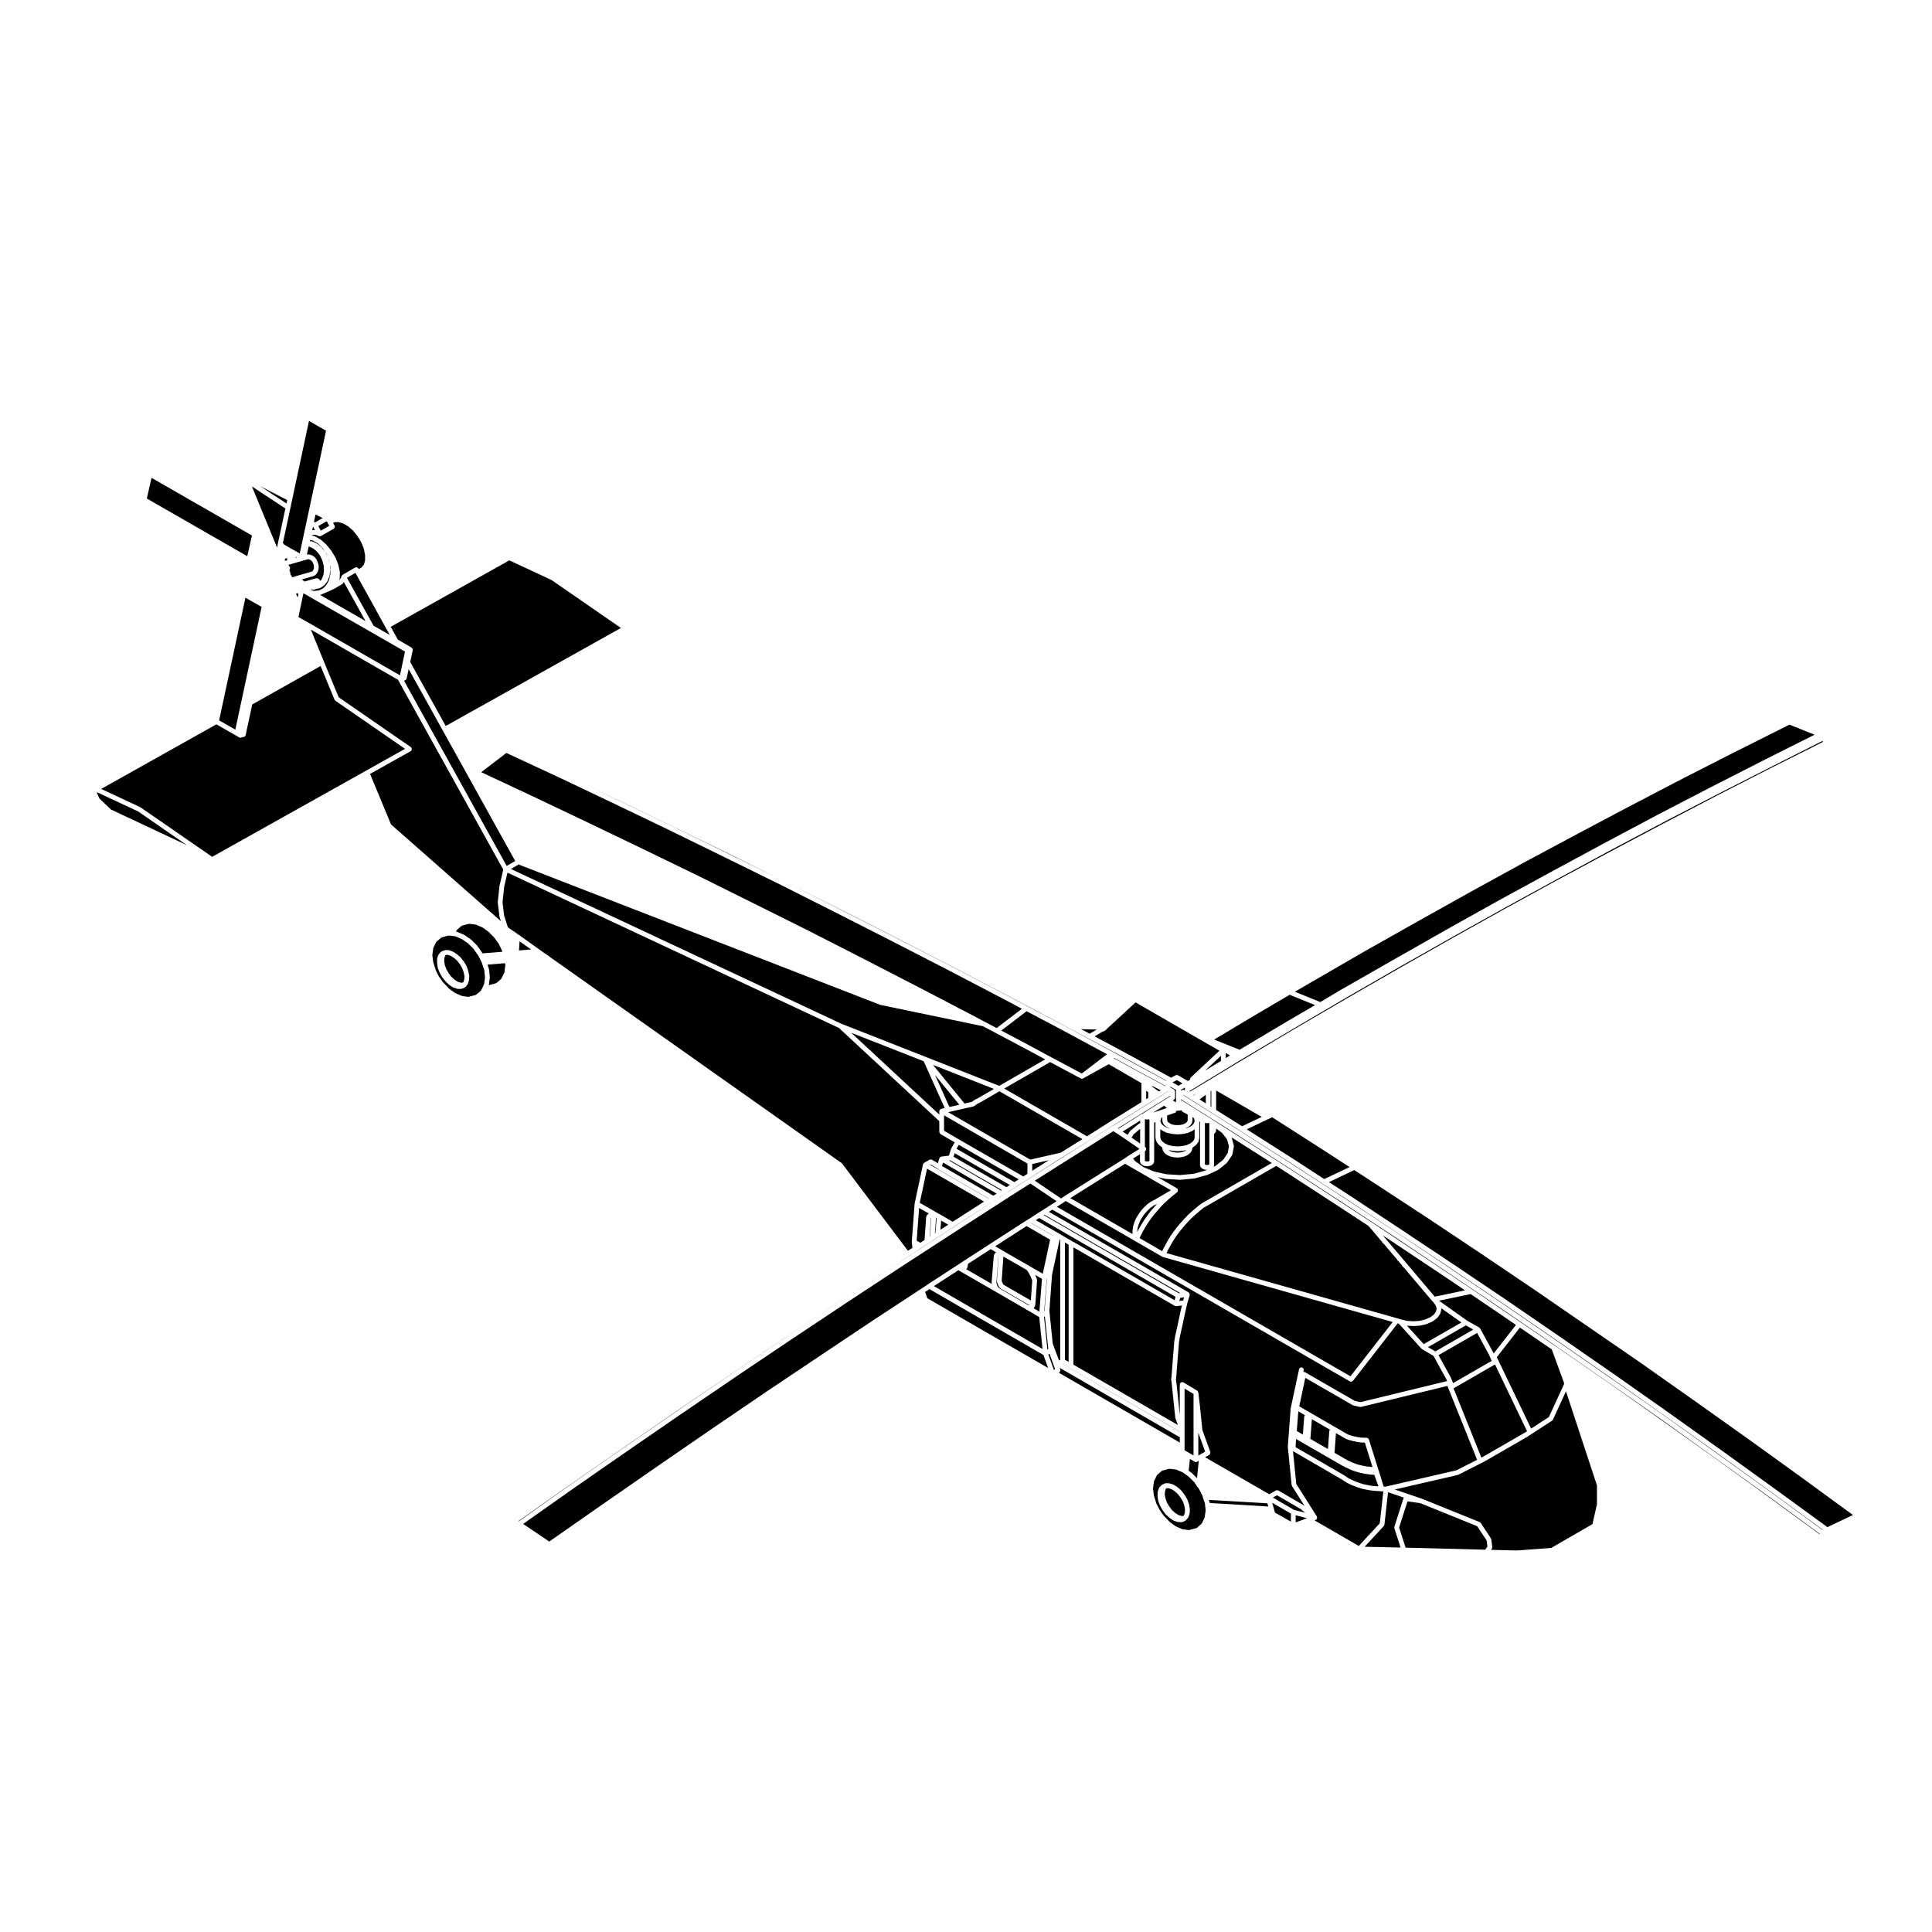 <?xml version="1.0" encoding="UTF-8"?>
<!-- Uploaded to: SVG Repo, www.svgrepo.com, Generator: SVG Repo Mixer Tools -->
<svg fill="#000000" width="800px" height="800px" version="1.1" viewBox="144 144 512 512" xmlns="http://www.w3.org/2000/svg">
 <g>
  <path d="m424.96 504.36v-31.805l-0.137-0.082-2.023 9.332-0.703 9.59 0.883 8.641 1.668 4.5z"/>
  <path d="m416.04 468.92-8.301 5.352 2.832 1.652 6.254 3.602 3.527 2.035 1.934-9.043z"/>
  <path d="m423.04 471.45-5.734-3.32-0.055 0.031 5.742 3.309z"/>
  <path d="m408.61 477.04-0.543 6.731v0.145l0.023 0.117c0 0.012-0.012 0.02-0.004 0.031 0 0.012 0.012 0.012 0.016 0.02l0.023 0.207 0.039 0.117 0.09 0.188c0.012 0 0 0.02 0 0.031 0.012 0.012 0.02 0.012 0.023 0.02l0.066 0.156 0.07 0.137 0.105 0.137c0.004 0 0 0.012 0 0.012h0.012l0.102 0.125 0.133 0.102c0.016 0.012 0.016 0.031 0.023 0.039 0.012 0.012 0.02 0.012 0.039 0.02l0.09 0.09 0.105 0.07 7.391 4.293 0.141 0.059h0.004l0.125 0.055 0.07 0.016h0.051l0.039-0.012 0.031-0.012-7.656-4.43c-0.055-0.031-0.059-0.102-0.105-0.137-0.031-0.02-0.074-0.012-0.105-0.051-0.012-0.02 0-0.039-0.012-0.059-0.012-0.012-0.023 0-0.031-0.012l-0.188-0.227c-0.012-0.012-0.012-0.031-0.012-0.039-0.02-0.02-0.039-0.031-0.055-0.051l-0.102-0.184c-0.012-0.02 0-0.031-0.004-0.051-0.012-0.02-0.039-0.031-0.051-0.059l-0.066-0.188-0.098-0.195v-0.031c-0.012-0.02-0.023-0.023-0.031-0.035l-0.082-0.23c-0.004-0.02 0.012-0.031 0-0.051 0-0.02-0.02-0.031-0.023-0.051l-0.039-0.223c0-0.02 0.016-0.035 0.016-0.055-0.004-0.02-0.023-0.039-0.023-0.059v-0.406c0-0.012 0.012-0.016 0.012-0.02 0-0.012-0.012-0.016-0.004-0.023l0.43-6.082z"/>
  <path d="m418.25 490.14c-0.012 0.031 0.004 0.051-0.004 0.07l-0.07 0.145c-0.02 0.051-0.07 0.082-0.102 0.117-0.02 0.02-0.012 0.051-0.031 0.07l-0.117 0.121-0.023 0.031 1.547 0.902 0.684-8.691-1.789-1.043c0.012 0.02 0 0.039 0.004 0.059 0.016 0.031 0.055 0.051 0.055 0.082l0.055 0.227 0.121 0.227c0 0.012-0.004 0.02 0 0.02 0 0.012 0.012 0.012 0.012 0.02l0.117 0.266c0.012 0.012-0.004 0.031 0 0.051 0.012 0.02 0.023 0.023 0.031 0.047l0.082 0.301c0.012 0.039-0.02 0.059-0.02 0.102 0.004 0.039 0.039 0.059 0.031 0.102l-0.441 6.227c0 0.02-0.023 0.039-0.031 0.059 0 0.02 0.016 0.039 0.012 0.059-0.012 0.031-0.039 0.051-0.055 0.082 0 0.039 0.035 0.074 0.023 0.109l-0.047 0.188c-0.008 0.02-0.039 0.031-0.043 0.055z"/>
  <path d="m421.45 482.89-0.059 0.031-0.664 8.57 0.098-0.062 0.008-0.074z"/>
  <path d="m391.48 484.83 28.805 16.664-0.879-8.465-3.582-2.086-7.438-4.324h-0.012l-0.004-0.008-10.395-5.992z"/>
  <path d="m400.35 479.88c-0.016 0.039-0.004 0.09-0.031 0.121l-0.102 0.121c-0.004 0.016 0 0.039-0.012 0.051l-0.105 0.156c-0.012 0.012-0.035 0.012-0.047 0.02l6.793 3.918v-0.016l-0.035-0.145c-0.004-0.031 0.016-0.051 0.016-0.07-0.004-0.031-0.031-0.039-0.031-0.07v-0.227c0-0.012 0.012-0.012 0.012-0.02 0.004-0.012-0.004-0.02-0.004-0.031l0.562-6.938c0-0.059 0.055-0.102 0.074-0.145 0.023-0.059 0.004-0.125 0.047-0.176l0.105-0.145c0-0.012 0.004-0.012 0.004-0.012 0.004 0 0.004 0 0.004-0.012l0.121-0.145c0.016-0.023 0.047-0.02 0.066-0.039 0.02-0.02 0.012-0.051 0.035-0.066l0.16-0.133-1.438-0.848-1.102 0.73h-0.012l-4.902 3.168-0.02 0.312c0 0.02-0.02 0.039-0.031 0.059 0 0.02 0.02 0.039 0.012 0.059-0.004 0.031-0.035 0.051-0.051 0.082 0 0.039 0.031 0.066 0.023 0.102l-0.035 0.188c-0.004 0.07-0.055 0.102-0.078 0.148z"/>
  <path d="m409.65 483.92c0 0.012-0.012 0.031 0 0.039 0 0.012 0.02 0.02 0.023 0.031l0.059 0.168 0.055 0.09 0.145 0.18c0.012 0.016 0.012 0.02 0.012 0.031l7.234 4.18 0.379-5.289-0.035-0.145-0.09-0.215-0.137-0.266c-0.012-0.02 0-0.051-0.012-0.07-0.012-0.031-0.039-0.051-0.051-0.082l-0.047-0.207-0.105-0.176-0.152-0.266c-0.012-0.012 0-0.02-0.004-0.031-0.012-0.02-0.031-0.031-0.035-0.039l-0.098-0.227-0.117-0.211-0.156-0.223c-0.012-0.012-0.004-0.02-0.012-0.031-0.012-0.012-0.02-0.012-0.031-0.031l-0.125-0.215-0.145-0.188c-0.012 0-0.012-0.016-0.012-0.02-0.012-0.012-0.016-0.012-0.02-0.012l-0.105-0.156-6.141-3.523-0.02-0.012-0.434 6.121v0.336l0.02 0.117 0.059 0.145z"/>
  <path d="m456.66 524.89-31.836-18.402 0.16 0.465c0.023 0.059-0.012 0.125-0.012 0.188 0.004 0.09 0.02 0.156-0.012 0.238-0.031 0.082-0.09 0.125-0.145 0.188-0.047 0.051-0.059 0.117-0.121 0.156l-0.105 0.059 32.074 18.512v-1.402z"/>
  <path d="m457.8 487.81-1.031 0.145-0.25 0.816 1.027-0.121z"/>
  <path d="m456.66 523.39-29.434-16.992-1.629-0.941-0.031 0.008 31.094 17.969z"/>
  <path d="m219.47 292.49 0.102 0.133 0.523-0.156 0.012-0.574-0.559 0.164z"/>
  <path d="m420.59 466.02 35.812 20.707 0.379-0.051-36.016-20.762z"/>
  <path d="m421.77 506.54-1.238-3.445-30.227-17.473-1.137 0.754 0.586 1.68z"/>
  <path d="m421.57 501.63 0.238-0.137-0.914-8.641-0.215 0.137z"/>
  <path d="m457.92 522.88v5.449l1.223 0.719 1.156 0.672v-16.305l-2.379-1.426z"/>
  <path d="m202.07 334.91 4.293 2.453 6.965-32.535-4.289-2.426z"/>
  <path d="m193.57 368-12.961-8.957-10.887-5.082-0.066 0.125 0.684 1.52 3.062 2.922z"/>
  <path d="m424.66 470.93 0.055 0.008 1.199 0.715 2.231 1.293 1.164 0.641h0.004l0.012 0.012 25.941 14.977 0.262-0.898-36.137-20.895-0.887 0.578 6.129 3.531z"/>
  <path d="m219.26 296.24 0.023-0.113-0.074 0.023-0.02 0.086z"/>
  <path d="m251.34 342.45-18.438-12.73-0.012-0.004c-0.012-0.012-0.004-0.023-0.02-0.031-0.086-0.066-0.16-0.145-0.207-0.25l-3.703-8.941-18.117 10.195-1.742 8.125c-0.059 0.297-0.324 0.504-0.621 0.504-0.016 0-0.031-0.004-0.051-0.004l-0.559 0.168c-0.059 0.016-0.117 0.023-0.18 0.023-0.039 0-0.086-0.004-0.133-0.012-0.023-0.004-0.035-0.035-0.059-0.039-0.051-0.016-0.102-0.012-0.145-0.047l-0.281-0.172-0.109-0.059c-0.004 0-0.004-0.016-0.02-0.02l-0.387-0.223c-0.012-0.004-0.012-0.016-0.02-0.023-0.016-0.004-0.035-0.004-0.055-0.016l-5.129-2.938-30.539 17.121 10.367 4.84c0.016 0.012 0.016 0.035 0.035 0.047 0.016 0.012 0.035 0 0.055 0.012l18.957 13.094 40.734-22.809z"/>
  <path d="m217.42 289.11 0.242-1.172h0.004l-0.004-0.004 1.973-9.18-8.875-5.84z"/>
  <path d="m219.92 277.43 0.195-0.91-7.164-3.672z"/>
  <path d="m303.64 542.69h0.004l14.441-10.012v-0.004l14.449-9.941 14.441-9.828v-0.004l14.445-9.68 14.445-9.645h0.004l12.191-7.992 1.863-1.227 0.375-0.266h0.008l0.008-0.012 7.273-4.719 1.316-0.867h0.004l0.621-0.414 0.051-0.031 0.004-0.008 5.172-3.336 1.434-0.934v-0.004l9.484-6.117h0.008l0.004-0.004 1.273-0.785 2.047-1.344h0.016l0.004-0.012 0.18-0.109v-0.008l1.211-0.75 2.098-1.344 1.504-0.949-6.957-4.703-5.285 3.344-14.43 9.301-14.445 9.375-14.441 9.492-14.434 9.602-14.445 9.711v0.008l-14.441 9.82-14.402 9.91-14.438 10.012-0.008 0.008-13.652 9.633 6.914 4.672z"/>
  <path d="m455.82 496.33v-0.012l0.25-1.082 0.309-1.457h0.004v-0.012l0.18-0.816 0.371-1.789c0.004-0.012 0.012-0.012 0.012-0.012v-0.012l0.277-1.18-1.5 0.188c-0.023 0-0.055 0.012-0.082 0.012-0.066 0-0.121-0.02-0.18-0.031-0.02-0.012-0.023-0.031-0.039-0.031-0.031-0.016-0.07-0.012-0.102-0.031l-26.617-15.371-0.23-0.125v31.078l27.684 15.992-0.66-1.773c-0.012-0.02 0.012-0.051 0-0.082-0.004-0.031-0.035-0.039-0.039-0.082l-0.938-9.023-0.145-0.992c-0.012-0.035 0.02-0.059 0.02-0.09s-0.031-0.059-0.02-0.09l0.07-0.625 0.082-0.887 0.145-1.945v-0.012l0.523-6.566c0.004-0.012 0.012-0.012 0.016-0.02 0-0.012-0.012-0.02-0.012-0.031l0.227-1.32s0.012 0 0.012-0.012c0-0.012-0.004-0.012-0.004-0.012z"/>
  <path d="m427.2 478.72v-4.852l-0.98-0.574v31.055l0.98 0.57v-14.641l0.012-0.02-0.012-0.02z"/>
  <path d="m284.74 395.62-3.039-2.164-0.164 2.418z"/>
  <path d="m295.57 537.18h0.004l14.445-10.016 14.406-9.91v-0.004l14.445-9.828 14.445-9.715h0.004v-0.012l14.438-9.602 14.445-9.488h0.004v-0.004l14.445-9.371v-0.012l14.438-9.301 0.012-0.004 5.621-3.566h0.004l8.816-5.582v-0.004l13.164-8.293h0.004l1.281-0.781 13.543-8.41-0.07-0.039-0.051 0.051c-0.02 0.02-0.039 0.012-0.051 0.031-0.031 0.016-0.039 0.051-0.07 0.059v0.012l-1.91 1.16-0.422 0.289h-0.023c-0.004 0.012-0.004 0.012-0.012 0.02l-1.672 1.004h-0.004l-1.805 1.125h-0.004l-8.086 5.027-6.938 4.387h-0.012l-0.02 0.012v0.004l-7.246 4.516-0.227 0.141c0 0.012 0 0-0.004 0.012h-0.004l-7.656 4.883-1.723 1.094h-0.004l-2.359 1.496-2.106 1.352-0.492 0.352c-0.016 0.012-0.031 0.012-0.039 0.012 0 0.012 0 0.02-0.012 0.031l-0.891 0.516-2 1.34c-0.004 0-0.012 0-0.012 0.012 0 0-0.004 0-0.012 0.012l-1.281 0.785-9.5 6.09-0.711 0.492h-0.012v0.012l-3.266 2.098v0.004l-1.457 0.934v0.012l-1.426 0.938h-0.004l-1.684 1.082-1.426 0.945-2.023 1.309h-0.004l-3.144 2.062v0.004l-14.445 9.488-14.434 9.602-14.449 9.715-14.438 9.789-14.438 9.941v0.012l-14.438 10.004-13.629 9.594 0.105 0.059z"/>
  <path d="m276.75 388.13-0.359-1.129c-0.004-0.02 0.012-0.039 0.004-0.055-0.004-0.023-0.023-0.035-0.031-0.055l-0.449-3.68c-0.004-0.023 0.02-0.047 0.02-0.07s-0.023-0.047-0.023-0.074l0.453-4.238c0-0.012 0.016-0.02 0.016-0.035 0.004-0.016-0.004-0.023-0.004-0.039l0.996-4.301-27.902-50.309-23.086-13.285 3.465 8.496 3.906 9.43 19.125 13.211c0.039 0.031 0.047 0.086 0.082 0.121 0.035 0.035 0.09 0.047 0.117 0.09 0.016 0.035 0 0.07 0.012 0.105 0.031 0.082 0.031 0.141 0.031 0.227-0.004 0.086-0.012 0.156-0.051 0.23-0.016 0.031 0 0.07-0.023 0.105-0.02 0.031-0.07 0.023-0.102 0.051-0.047 0.047-0.055 0.105-0.109 0.141l-10.766 6.027 5.547 13.383z"/>
  <path d="m279.59 390.45 1.129 0.746c0.012 0.004 0.004 0.016 0.016 0.023 0.012 0.004 0.02 0 0.023 0.004l0.359 0.281 0.383 0.246s0 0.004 0.004 0.012c0.004 0.004 0.012 0 0.02 0.004l5.359 3.828h0.004l1.078 0.785 1.266 0.852c0.004 0.004 0.004 0.016 0.012 0.02h0.016l1.023 0.77 0.559 0.371c0.004 0 0.004 0.004 0.004 0.004h0.004l0.527 0.379 75.668 53.461c0.023 0.02 0.023 0.059 0.051 0.082 0.023 0.031 0.066 0.02 0.086 0.051l17.426 23.094 1.203-0.777-0.176-1.484c0-0.02 0.016-0.039 0.016-0.059s-0.02-0.039-0.02-0.066l0.75-10.051c0-0.02 0.016-0.031 0.016-0.039 0.004-0.02-0.012-0.031-0.004-0.051l2.211-10.352c0-0.012 0.012-0.012 0.012-0.012 0.012-0.039 0.035-0.059 0.051-0.09 0.012-0.031 0-0.059 0.012-0.09 0.023-0.051 0.09-0.059 0.121-0.098 0.035-0.039 0.051-0.098 0.102-0.117 0.004-0.004 0.004-0.012 0.012-0.016l1.426-0.828c0.023-0.02 0.059 0 0.098-0.012 0.074-0.035 0.145-0.035 0.227-0.035 0.082 0 0.152 0.004 0.227 0.035 0.023 0.016 0.066 0 0.09 0.016l1.562 0.938 0.402-1.336c0.004-0.02 0.035-0.031 0.051-0.051 0.012-0.031-0.004-0.055 0.012-0.082 0.004-0.012 0.023-0.012 0.035-0.023 0.031-0.051 0.086-0.074 0.133-0.109 0.055-0.039 0.098-0.086 0.168-0.105 0.035-0.012 0.059-0.031 0.102-0.039 0.016 0 0.023-0.02 0.039-0.02l1.996-0.258 0.551-1.789c0.012-0.02 0.035-0.031 0.051-0.051 0.012-0.031-0.004-0.051 0.012-0.07v-0.012l0.922-1.594-3.769-2.191c-0.031-0.016-0.031-0.051-0.055-0.066-0.066-0.055-0.102-0.117-0.141-0.188-0.039-0.07-0.082-0.137-0.09-0.215-0.004-0.031-0.031-0.051-0.031-0.082l-0.016-2.887-26.586-24.688-87.848-41.16-0.871 3.75-0.434 4.121 0.43 3.547 0.977 3.043z"/>
  <path d="m461.24 531.38c-0.098 0.051-0.207 0.082-0.312 0.082-0.105 0-0.215-0.031-0.312-0.09l-1.27-0.738-0.336 3.129 0.828 0.609c0.02 0.012 0.016 0.031 0.031 0.039 0.012 0.02 0.035 0.012 0.051 0.02l1.301 1.309 0.465-4.613z"/>
  <path d="m598.86 530.69 14.102 10.207h0.004l13.262 9.703 0.02-0.129-13.785-10.086h-0.012l-14.141-10.164h-0.008l-14.117-10.125h-0.008l-14.223-9.941h-0.004l-14.176-9.828v-0.008l-14.203-9.742h-0.004l-14.258-9.605-14.203-9.523h-0.004l-14.293-9.383-14.25-9.223h-0.004l-14.336-9.156-13.312-8.387v0.152l0.859 0.531 0.973 0.598v0.004h0.004l4.461 2.805 1.555 0.973h0.008l0.016 0.012 0.008 0.008h0.012l0.676 0.449 0.516 0.328 4.844 3.078 11.738 7.473 2.586 1.652 14.258 9.266v0.004l8.07 5.277 6.188 4.098 14.227 9.492h0.004l6.293 4.238h0.004v0.004h0.008l7.914 5.367 4.883 3.332 9.082 6.215 0.246 0.133 0.047 0.062 0.039 0.008 0.039 0.027 0.027 0.008v0.012l14.07 9.742 0.004 0.012h0.008l14.141 9.977 14.141 10.051v0.004z"/>
  <path d="m556.67 505.53-1.434-3.926-8.449-5.781-6.117 7.848 9.086 18.922 4.719-3.07 3.996-8.676v-0.395l-1.504-4.125-0.297-0.785z"/>
  <path d="m482.11 538.98c0.02-0.016 0.055 0 0.082-0.012 0.082-0.035 0.145-0.031 0.23-0.031 0.086 0.004 0.152 0 0.23 0.035 0.031 0.012 0.059-0.012 0.09 0.012l6.641 3.871c0.016 0.012 0.02 0.031 0.035 0.039 0.016 0.012 0.035 0 0.051 0.02l0.301 0.246-3.379-5.352c-0.023-0.039-0.004-0.09-0.023-0.133-0.02-0.051-0.066-0.086-0.07-0.141l-1.012-10.055c0-0.02 0.02-0.031 0.02-0.051 0-0.02-0.02-0.039-0.02-0.059l0.746-10.051c0-0.016 0.02-0.023 0.02-0.039 0.004-0.016-0.012-0.031-0.012-0.047l2.223-10.359c0.07-0.336 0.422-0.555 0.746-0.488 0.344 0.082 0.559 0.414 0.484 0.746l-0.09 0.438c0.016-0.004 0.039 0.012 0.055 0.012 0.055-0.004 0.098-0.047 0.145-0.031 0.035 0.004 0.051 0.047 0.086 0.059 0.035 0.016 0.07-0.004 0.102 0.016l13.211 7.609 1.516 0.352 22.984-5.586-0.207-0.492-3.394-6.172-3.031-1.785-0.004-0.012c-0.004 0-0.004-0.012-0.016-0.012-0.031-0.02-0.051-0.059-0.082-0.082-0.02-0.02-0.039-0.012-0.059-0.031l-5.992-6.621-0.316-0.09-11.855 15.23c-0.012 0.012-0.031 0.012-0.047 0.02-0.121 0.133-0.281 0.215-0.457 0.215-0.105 0-0.211-0.02-0.312-0.082l-78.859-45.523-0.91 0.578 37.035 21.352c0.016 0.012 0.016 0.031 0.023 0.039 0.051 0.031 0.07 0.082 0.105 0.117 0.047 0.051 0.098 0.102 0.121 0.168 0.012 0.039 0.031 0.059 0.039 0.102 0.004 0.02 0.016 0.031 0.02 0.039 0.004 0.051-0.031 0.086-0.031 0.133-0.004 0.047 0.023 0.086 0.012 0.133l-0.641 2.168-0.473 2.023-0.371 1.797h-0.004v0.012l-0.188 0.812-0.301 1.461c-0.012 0.004-0.012 0.004-0.012 0.012v0.012l-0.25 1.074-0.371 1.746-0.223 1.293-0.523 6.531-0.145 1.949-0.082 0.906s-0.004 0-0.004 0.012c0 0 0.004 0 0.004 0.012l-0.07 0.551 0.141 0.938-0.004 0.012c0 0.012 0.004 0.012 0.012 0.012l0.875 8.465v-8.125c0-0.066 0.047-0.102 0.059-0.156 0.02-0.059-0.004-0.117 0.023-0.168 0.02-0.031 0.051-0.031 0.066-0.051 0.055-0.07 0.117-0.102 0.188-0.137 0.082-0.047 0.137-0.086 0.223-0.098 0.023-0.004 0.047-0.031 0.074-0.031 0.059 0 0.102 0.051 0.152 0.066 0.059 0.016 0.121-0.012 0.172 0.02l3.641 2.188c0.016 0.004 0.016 0.02 0.031 0.039 0.02 0.012 0.031 0.02 0.051 0.031 0.055 0.051 0.074 0.117 0.105 0.176 0.035 0.07 0.086 0.117 0.102 0.18 0 0.016 0.02 0.023 0.02 0.035l0.441 3.68v0.004l0.004 0.004 0.629 6.258 2.109 5.856c0.031 0.07-0.012 0.137-0.004 0.195 0.004 0.086 0.016 0.156-0.016 0.238-0.023 0.082-0.09 0.117-0.145 0.188-0.039 0.051-0.059 0.117-0.117 0.145l-1.102 0.629 17.004 9.801z"/>
  <path d="m463.37 542.98c-0.004-0.012 0.004-0.012 0.004-0.02 0 0-0.012-0.012-0.012-0.02l-0.031-0.516-0.504-1.414s0.012-0.012 0.012-0.016c-0.012-0.004-0.016-0.016-0.016-0.016l-0.145-0.527c-0.004-0.012 0.004-0.023 0.004-0.039l-0.922-1.789-0.367-0.527c-0.203-0.09-0.312-0.266-0.336-0.484l-0.504-0.719c-0.004-0.004 0-0.02-0.004-0.031l-1.496-1.496-0.961-0.707c-0.102-0.051-0.176-0.09-0.238-0.172l-0.348-0.246-0.133-0.074-1.602-0.68-0.215-0.055-1.484-0.176h-0.238l-0.262 0.059-1.367 0.352-0.238 0.105-0.176 0.125-1.062 0.91-0.133 0.133-0.102 0.207-0.645 1.328-0.051 0.195-0.227 1.652-0.02 0.188 0.238 1.773 0.59 1.984c0.004 0.016-0.012 0.031-0.004 0.047l0.922 1.797 1.184 1.691c0.023 0.02 0.059 0.012 0.086 0.035l1.457 1.531 1.527 1.102 0.168 0.082 1.582 0.691 0.207 0.051 1.496 0.176h0.238l0.188-0.07c0.012 0 0.02 0.012 0.035 0 0.004 0 0.016-0.016 0.023-0.02l1.395-0.363 0.23-0.082 0.172-0.117 1.043-0.941 0.145-0.152 0.102-0.168 0.641-1.32 0.051-0.191 0.227-1.699v-0.012l0.02-0.137zm-4.094 2.055c0 0.031-0.039 0.051-0.047 0.09-0.004 0.031 0.016 0.059 0.004 0.09l-0.301 0.867c-0.02 0.051-0.066 0.082-0.098 0.125-0.02 0.031-0.012 0.059-0.039 0.09l-0.352 0.398-0.098 0.121c-0.023 0.039-0.086 0.02-0.109 0.051-0.051 0.051-0.066 0.105-0.117 0.137l-0.719 0.332c-0.086 0.047-0.176 0.059-0.266 0.059h-0.031l-0.828-0.035c-0.012 0-0.012-0.004-0.012-0.004-0.051 0-0.102-0.012-0.145-0.02l-0.973-0.297c-0.02-0.012-0.031-0.039-0.055-0.051-0.035-0.02-0.074-0.012-0.105-0.031l-0.91-0.609c-0.012-0.012-0.012-0.02-0.02-0.031-0.012-0.012-0.031-0.012-0.047-0.02l-0.941-0.828c-0.02-0.012-0.012-0.039-0.031-0.059-0.012-0.016-0.035-0.012-0.051-0.02l-0.816-1.055c-0.012-0.012-0.004-0.031-0.012-0.039-0.012-0.012-0.035-0.02-0.039-0.039l-0.641-1.125c-0.012-0.02 0-0.031-0.012-0.051-0.012-0.02-0.031-0.023-0.035-0.051l-0.453-1.195c-0.004-0.02 0.004-0.039 0.004-0.055-0.012-0.031-0.035-0.039-0.039-0.066l-0.188-1.129c0-0.02 0.02-0.039 0.02-0.059-0.004-0.031-0.023-0.039-0.023-0.059l0.035-1.02c0-0.035 0.035-0.055 0.039-0.098 0.012-0.031-0.016-0.059 0-0.102l0.301-0.855c0.016-0.051 0.066-0.059 0.086-0.102 0.031-0.039 0.02-0.09 0.051-0.125l0.523-0.559c0.031-0.031 0.082-0.031 0.117-0.051 0.031-0.031 0.039-0.074 0.082-0.098l0.453-0.211 0.16-0.09c0.055-0.039 0.109-0.02 0.172-0.031 0.066-0.02 0.105-0.07 0.18-0.07l0.867 0.039c0.031 0 0.055 0.031 0.086 0.039 0.031 0 0.055-0.02 0.09-0.012l0.938 0.301c0.031 0.012 0.039 0.047 0.066 0.055 0.023 0.012 0.055 0 0.086 0.016l0.938 0.605c0.016 0.004 0.016 0.031 0.031 0.039 0.012 0.012 0.035 0 0.051 0.016l0.938 0.832c0.02 0.012 0.02 0.039 0.035 0.059s0.047 0.016 0.055 0.031l0.785 1.055c0.004 0.012 0 0.02 0.004 0.031 0.012 0.012 0.023 0.012 0.031 0.02l0.68 1.133c0.012 0.02 0 0.039 0.012 0.07 0.012 0.02 0.035 0.02 0.047 0.051l0.414 1.199c0.012 0.02-0.004 0.039 0 0.059 0 0.02 0.023 0.02 0.031 0.039l0.18 1.133c0.012 0.02-0.016 0.039-0.012 0.059 0 0.031 0.023 0.039 0.02 0.07z"/>
  <path d="m464.6 542.27v0.039l15.516 0.926-0.246-0.852-15.523-0.891 0.211 0.598c0.012 0.031-0.012 0.059 0 0.09 0.012 0.035 0.039 0.051 0.043 0.09z"/>
  <path d="m462.12 529.42v-0.004l1.262-0.711-1.816-5.035v6.066l0.551-0.316z"/>
  <path d="m457.5 541.94-0.629-1.043-0.727-0.969-0.852-0.754-0.828-0.527-0.773-0.25-0.574-0.02-0.184 0.199-0.195 0.668-0.07 0.848 0.207 1 0.371 1.094 0.621 1.043 0.73 0.973 0.855 0.746 0.828 0.535 0.773 0.258 0.535 0.02 0.195-0.219 0.219-0.648 0.035-0.855-0.168-1.004z"/>
  <path d="m513.52 549c-0.023-0.07 0.012-0.125 0.012-0.191 0-0.066-0.035-0.125-0.012-0.195l2.438-7.613c0.012-0.059 0.066-0.074 0.09-0.117l-4.203-1.426-0.957 8.594c-0.012 0.086-0.074 0.141-0.109 0.211-0.02 0.051-0.016 0.105-0.051 0.145l-5.094 5.5 9.531 0.207z"/>
  <path d="m537.59 554.69 0.59-0.812-0.207-1.625-2.508-3.797-15.059-6.094-3.406-0.48-2.223 6.922 1.723 5.34z"/>
  <path d="m539.35 554.43-0.223 0.297 6.539 0.156 1.094-0.039 8.328-0.621 10.926-6.316 1.195-5.254v-5.004l-8.211-24.938-3.457 7.508c-0.051 0.105-0.125 0.188-0.223 0.246-0.004 0.012-0.004 0.02-0.012 0.02l-0.004 0.012-5.461 3.551-0.906 0.598c-0.012 0.012-0.02 0.012-0.023 0.012-0.004 0-0.004 0.012-0.004 0.012l-11.324 6.531c-0.012 0.004-0.012 0.004-0.02 0.004-0.004 0-0.004 0.012-0.012 0.012l-1.02 0.523h-0.004v0.012l-6.07 3.066c-0.039 0.02-0.074 0.02-0.105 0.031-0.016 0-0.02 0.02-0.039 0.031l-16.707 3.848 7.176 2.438 0.012 0.012h0.02l15.301 6.191c0.066 0.031 0.09 0.09 0.137 0.125 0.047 0.035 0.117 0.051 0.152 0.105l2.707 4.09c0.031 0.047 0.012 0.098 0.023 0.141 0.02 0.051 0.07 0.082 0.074 0.125l0.262 2.023c0.012 0.082-0.047 0.137-0.059 0.215-0.023 0.082-0.012 0.172-0.062 0.238z"/>
  <path d="m481.57 543.75 0.309 1.105 4.231 2.406v-2.144l-4.969-2.875z"/>
  <path d="m489.89 544.9-1.188-0.984-6.281-3.652-1.098 0.613 5.656 3.285z"/>
  <path d="m487.37 545.56v1.887l3.004-1.109z"/>
  <path d="m493.02 546.41c-0.016 0.039-0.047 0.07-0.07 0.105-0.016 0.031-0.004 0.07-0.023 0.09-0.016 0.02-0.039 0.012-0.051 0.031-0.031 0.023-0.051 0.059-0.082 0.082-0.012 0.012-0.012 0.02-0.02 0.02-0.02 0.02-0.051 0.012-0.074 0.023-0.016 0.004-0.016 0.023-0.035 0.035l-0.312 0.117 11.738 6.785 5.562-6.004 0.945-8.473h-0.371-0.051l-1.09-0.082-1.09-0.07-0.004-0.004h-0.039l-1.09-0.152h-0.004-0.031l-0.973-0.188c-0.004 0-0.004 0-0.004-0.012h-0.012l-1.012-0.215c-0.004-0.012-0.004-0.012-0.016-0.02h-0.047l-0.938-0.309h-0.004-0.016l-0.941-0.344c-0.004 0-0.004 0-0.012-0.012h-0.023l-0.867-0.371-0.004-0.012h-0.02l-0.863-0.422c-0.012 0-0.012-0.012-0.02-0.012-0.012-0.012-0.02-0.012-0.031-0.012l-0.75-0.453c-0.004 0-0.004-0.012-0.012-0.012 0.004 0.004-0.004 0.004-0.012 0.004l-0.691-0.473-12.906-7.477 0.871 8.68 5.441 8.613v0.012c0.012 0.02 0.004 0.047 0.02 0.059 0 0.02 0.031 0.023 0.035 0.039 0.012 0.035-0.012 0.059 0 0.098 0.012 0.059 0.016 0.105 0.004 0.176 0 0.039 0.023 0.07 0.02 0.105-0.004 0 0 0.012 0 0.012-0.004 0.016-0.02 0.027-0.027 0.039z"/>
  <path d="m423.61 506.86-1.473-4.109-0.316 0.191 1.477 4.094z"/>
  <path d="m221.45 276.31-0.484 2.289v0.004l-2 9.297 0.363 0.434 0.543 0.312 1.496 0.863 1.082 0.598 0.016 0.008 0.969 0.566 6.969-32.531-4.519-2.602z"/>
  <path d="m432.75 417.94 1.797-1.027 0.121-0.074-4.172-0.102z"/>
  <path d="m452.83 431.75-13.359-7.246v-0.008l-0.285-0.148 0.008 0.148 0.984 0.504v0.004h0.012l12.641 6.863z"/>
  <path d="m427.54 416.59h-0.008l-1.566-0.855h-0.004l-14.777-7.805-14.781-7.731-14.699-7.57-14.738-7.504-14.535-7.269 13.824 6.965v0.004h0.004l14.742 7.5 14.746 7.578v0.004h0.008l14.781 7.731 5.734 3.039 9.043 4.758h0.008l13.504 7.285h0.004l1.234 0.684 12.941 7.012 0.082-0.039 0.016-0.016-12.359-6.719-8.289-4.426z"/>
  <path d="m485.06 414.7h0.004l7.445-4.336-6.738-2.738-8.277 4.863-11.734 7.004 6.738 2.703z"/>
  <path d="m442.15 452.41-7.824 4.902h-0.008l-6.68 4.203 16.504 9.527 0.012-0.031-0.023-0.062v-0.855l0.023-0.051-0.016-0.043 0.148-0.977 0.023-0.051-0.004-0.043 0.301-0.98 0.02-0.02v-0.035l0.449-1.055 0.039-0.031 0.012-0.051 0.598-0.973 0.023-0.02v-0.02l0.672-0.938 0.035-0.023 0.012-0.035 0.789-0.863 0.027-0.008 0.012-0.02 0.785-0.754 0.043-0.02 0.027-0.035 0.859-0.605 0.043-0.004 0.039-0.039 0.883-0.445 4.328-2.519z"/>
  <path d="m604.34 343h-0.012l-14.133 7.195h-0.004l-14.105 7.356-14.102 7.469-14.129 7.57-14.066 7.723h-0.004l-14.102 7.879h-0.004l-14.102 7.953-14.062 8.137-4.363 2.543 6.742 2.731 5.203-3.098 0.012-0.012 14.094-8.059h0.008l14.07-7.996 14.102-7.879h0.004l14.113-7.695 14.109-7.613v-0.004l14.109-7.5h0.004l14.102-7.32h0.012l14.141-7.199 0.004-0.008 12.895-6.465-6.66-2.668z"/>
  <path d="m499.74 407.54-0.121 0.07 0.258-0.145-0.129 0.074z"/>
  <path d="m469.95 423.72-1.113-0.668v1.348z"/>
  <path d="m395.29 468.56-1.867-1.09-0.195 2.41z"/>
  <path d="m391.76 470.84 0.141-0.102 0.316-3.961-0.098-0.043-0.055-0.031z"/>
  <path d="m404.79 462.44-15.113-8.734-1.934 9.055 4.961 2.852 0.473 0.246 0.008 0.012h0.008l3.266 1.91z"/>
  <path d="m448.29 434.96v-1.492l-0.539-0.406v2.246z"/>
  <path d="m451.09 433.25 0.551-0.332-2.312-1.117c-0.031 0.039-0.059 0.074-0.102 0.102z"/>
  <path d="m421.93 451.48-4.383 0.992v1.797z"/>
  <path d="m425.07 449.49 5.777-3.606-21.992-12.688-4.969 2.891h-0.023c-0.004 0.004-0.004 0.016-0.004 0.016l-0.863 0.43-0.777 0.57c-0.047 0.031-0.105 0.031-0.156 0.051-0.031 0.012-0.047 0.051-0.082 0.059l-2.481 0.559-4.125 0.938-0.105 0.031 21.75 12.566 8.012-1.82c0.016 0 0.027 0.008 0.039 0.004z"/>
  <path d="m464.29 441.6-0.012 0.004-0.301 0.047h-0.086-0.07l-0.336-0.039c-0.004-0.004-0.004-0.012-0.016-0.012-0.031 0-0.051 0-0.082-0.012l-0.07-0.02v11.027l0.02 0.02 0.168 0.07 0.133 0.039h0.477l0.176-0.051 0.156-0.07 0.039-0.02v-8.555-0.012-2.328l-0.145-0.102c-0.012 0.012-0.031 0.012-0.051 0.012z"/>
  <path d="m455.28 449.4 0.734 0.062 0.766-0.062 0.762-0.164 0.539-0.242 0.27-0.203-0.816 0.164-0.078 0.012h-0.004l-1.344 0.113h-0.113l-1.309-0.113h-0.004l-0.07-0.012-0.91-0.188 0.297 0.227 0.562 0.242z"/>
  <path d="m460.02 443.65c-0.02 0.016-0.02 0.035-0.039 0.047l-1.082 0.484c-0.039 0.02-0.07 0.02-0.102 0.031-0.012 0-0.02 0.012-0.031 0.02l-1.238 0.262c-0.023 0.004-0.051 0.004-0.074 0.004l-0.004 0.012-1.352 0.105h-0.051-0.004-0.055l-1.309-0.105c-0.012 0-0.012-0.012-0.012-0.012-0.023 0-0.051 0-0.07-0.004l-1.281-0.262c-0.012-0.012-0.02-0.02-0.031-0.02-0.039-0.012-0.074-0.012-0.105-0.031l-1.047-0.484c-0.016-0.012-0.023-0.035-0.035-0.047-0.031-0.012-0.051-0.004-0.07-0.023l-0.539-0.383v2.156l0.137 0.559 0.402 0.539 0.691 0.527 0.188 0.082c0.016 0.004 0.02 0.02 0.031 0.031 0.004 0 0.02-0.012 0.031 0l0.047 0.02 0.645 0.309 1.16 0.246 1.23 0.102 1.25-0.102 1.145-0.246 0.594-0.266 0.066-0.031c0.004-0.012 0.012 0 0.02 0 0-0.012 0-0.012 0.012-0.016l0.258-0.109 0.711-0.539 0.383-0.527 0.105-0.551-0.016-2.152-0.5 0.359c-0.008 0.012-0.039 0.008-0.059 0.016z"/>
  <path d="m457.14 438.23-0.105 0.031c-0.031 0.012-0.059 0.012-0.09 0.012-0.012 0-0.012 0.012-0.02 0.012l-0.855 0.07c-0.016 0-0.035 0.012-0.051 0.012h-0.004c-0.02 0-0.039-0.012-0.055-0.012l-0.191-0.02c-0.02 0.246-0.133 0.473-0.379 0.555l-2.082 0.715v1.211l0.07 0.324 0.18 0.246 0.441 0.297 0.578 0.297 0.691 0.145 0.73 0.039 0.801-0.039 0.73-0.156 0.555-0.277 0.402-0.297 0.195-0.258 0.07-0.324v-1.438l-1.316-0.719c-0.172-0.102-0.258-0.25-0.297-0.426z"/>
  <path d="m455.86 430.23-1.129 0.621 1.547 0.895 1.105-0.629z"/>
  <path d="m390.34 471.75 0.086-0.059 0.367-5.016-0.039 0.051-0.047 0.02z"/>
  <path d="m613.89 346.97-14.137 7.199-14.137 7.316-14.102 7.457-14.105 7.617-14.102 7.727h-0.004l-14.062 7.84-14.098 7.984h-0.004l-14.066 8.105-14.066 8.254-14.012 8.316h-0.008l-13.715 8.328 0.008 0.227 4.539-2.734h0.027l0.02-0.02 0.047-0.02 0.387-0.254h0.012l2.582-1.574 5.481-3.305h0.008l14.023-8.371 14.074-8.215v-0.008l14.07-8.098h0.004l14.066-7.992h0.008l0.004-0.004 14.062-7.844h0.008l14.102-7.731h0.012l14.109-7.578v-0.004l14.102-7.461h0.008l14.102-7.356v-0.004l14.109-7.207 13.805-6.918 0.012-0.332-13.164 6.656z"/>
  <path d="m513.08 494.35-60.914-17.23-0.016-0.012h-0.039l-0.031-0.027-0.059-0.023-7.137-4.121-0.016-0.008-0.004-0.012-18.43-10.629-0.914 0.609h-0.012l-1.438 0.906 77.809 44.934z"/>
  <path d="m450.55 463.08-0.867 0.426-0.773 0.551-0.746 0.703-0.746 0.816-0.633 0.879-0.57 0.926-0.418 0.984-0.277 0.895-0.133 0.879v0.332l0.348-0.672 0.012-0.004 0.004-0.016 0.672-1.168h0.008v-0.012l0.707-1.156 0.02-0.023v-0.02l0.801-1.121 0.004-0.016 0.859-1.164 0.023-0.012 0.004-0.02 0.945-1.094h0.004v-0.008l0.836-0.934-0.051 0.031h-0.02z"/>
  <path d="m486.52 450.99 8.41 5.477 6.723-3.184-7.758-5.019-12.758-8.176-1.137 0.531h-0.008l-5.602 2.66 12.121 7.711z"/>
  <path d="m635.04 545.49-13.25-9.684-14.137-10.207-14.141-10.051-14.133-9.969-0.004-0.012-14.262-9.816-14.168-9.754-14.215-9.605-14.285-9.523-14.254-9.336-5.293-3.453-6.719 3.195 4.633 2.981h0.008l14.254 9.422 14.258 9.492 14.258 9.602v0.012h0.004l14.219 9.754 14.18 9.828h0.008l14.18 9.977v0.008l14.145 10.09h0.008l14.137 10.207 13.812 10.059z"/>
  <path d="m466.29 438.15 5.926 3.719v0.004h0.004l0.918 0.602 5.231-2.484-12.078-6.988z"/>
  <path d="m464.82 433.19v4.035l0.195 0.125v-4.328z"/>
  <path d="m460.18 434.28 0.078 0.047 0.688-0.504z"/>
  <path d="m457.32 432.85c0.082-0.031 0.145-0.031 0.23-0.031 0.09 0 0.145 0 0.227 0.031 0.031 0.012 0.07 0 0.098 0.012l0.133 0.082v-0.727l-1.098 0.629v0.215l0.324-0.195c0.023-0.016 0.062-0.012 0.086-0.016z"/>
  <path d="m461.89 435.36 1.664 1.062v-2.285z"/>
  <path d="m467.57 425.17v-1.375l-4.203 3.91z"/>
  <path d="m231.06 292.11 0.254 0.906-0.098-0.523z"/>
  <path d="m231.48 300.54h-0.004l-2.59 1.129c-0.012 0-0.023 0-0.039 0.004l12.016 6.918-5.742-10.352-0.258 0.387c-0.051 0.07-0.117 0.121-0.188 0.168-0.012 0.012-0.012 0.02-0.02 0.023l-2.066 1.203c-0.012 0.004-0.023 0-0.035 0.004 0 0.004 0 0.016-0.012 0.02l-0.016 0.004-0.02 0.012-1.02 0.473c-0.004 0-0.004 0-0.008 0.008z"/>
  <path d="m229.5 289.23-1.211-1.18-1.32-0.777-0.059-0.016-0.727-0.18-0.074 0.336 0.598 0.059c0.039 0.004 0.066 0.039 0.105 0.055 0.039 0.012 0.082-0.012 0.117 0.012l1.125 0.559c0.02 0.016 0.023 0.047 0.051 0.059 0.02 0.016 0.047 0.004 0.07 0.02l1.047 0.863c0.02 0.016 0.016 0.039 0.031 0.066 0.02 0.016 0.051 0.016 0.066 0.035l0.902 1.16c0.016 0.02 0.004 0.051 0.016 0.07 0.012 0.016 0.039 0.02 0.051 0.039l0.539 1.113-0.316-0.797z"/>
  <path d="m386.93 472.79 0.969 0.551 1.102-0.715 0.457-6.176c0.004-0.102 0.074-0.168 0.121-0.25 0.031-0.051 0.023-0.109 0.066-0.156l0.117-0.117 0.09-0.117c0.02-0.031 0.07-0.031 0.102-0.059 0.035-0.031 0.035-0.082 0.074-0.102l0.102-0.059-2.555-1.465z"/>
  <path d="m222.34 291.82 0.352-0.102-0.305-0.18z"/>
  <path d="m230.77 297.98c-0.012 0.016 0 0.039-0.016 0.066l-0.715 0.977c-0.02 0.023-0.059 0.02-0.086 0.039-0.035 0.035-0.035 0.09-0.082 0.109l-0.973 0.637c-0.051 0.035-0.105 0.035-0.156 0.051-0.023 0.012-0.039 0.039-0.066 0.047l-0.012 0.004-0.031 0.004-0.332 0.066c-0.016 0.004-0.035 0.004-0.051 0.004l-1.043 0.262c-0.051 0.012-0.102 0.016-0.152 0.016h-0.066l-0.625-0.059-0.082 0.02 0.383 0.215 0.59 0.168 1.195-0.121 1.152-0.539 0.906-0.945 0.707-1.309 0.336-1.57v-1.824l-0.117-0.594 0.07 1.328c0 0.02-0.02 0.031-0.02 0.051s0.02 0.031 0.016 0.051l-0.145 1.387c-0.004 0.035-0.035 0.055-0.039 0.086-0.012 0.023 0.012 0.055 0 0.082l-0.488 1.238c-0.012 0.016-0.043 0.031-0.059 0.055z"/>
  <path d="m221.34 296.78 0.035 0.211 0.555-0.152 0.852-0.258h0.004v-0.004l3.527-1.012 0.371-0.109 0.168-0.133 0.168-0.23 0.137-0.379 0.055-0.418-0.055-0.5-0.16-0.469-0.203-0.438-0.277-0.301-0.336-0.246-0.324-0.125-0.242-0.016-3.871 1.094-0.852 0.258-0.5 0.152 0.367 0.469c0.023 0.035 0.012 0.074 0.031 0.105s0.059 0.051 0.07 0.086c0.016 0.051-0.012 0.09-0.012 0.137 0.012 0.086 0.012 0.152-0.016 0.238-0.023 0.082-0.059 0.137-0.117 0.203-0.016 0.02-0.02 0.051-0.039 0.07 0.012 0.016 0.031 0.023 0.035 0.039v0.016l0.188 0.59c0.004 0.02-0.012 0.039-0.004 0.055 0.004 0.023 0.023 0.035 0.031 0.055l0.074 0.574c0.016 0.012 0.031 0.016 0.047 0.031 0.066 0.039 0.09 0.105 0.137 0.172 0.051 0.059 0.121 0.102 0.141 0.18 0.004 0.016-0.012 0.023-0.004 0.035l0.02 0.02z"/>
  <path d="m223.09 301.37-0.277-0.156-0.371 0.105 0.441 1.055z"/>
  <path d="m238.29 295.99-0.102-0.18-2.242 1.309 7.039 12.699 4.328 2.465-1.184-2.109v-0.008z"/>
  <path d="m230.86 282.6-0.277-0.484-2.242 1.309 0.68 1.199 2.242-1.285-0.398-0.684z"/>
  <path d="m225.43 308.84 24.566 14.129 1.332-6.293-26.922-15.457-0.707 3.418v0.004l-0.613 2.883 2.336 1.316z"/>
  <path d="m229.49 281.29-1.875-0.941-0.406 1.918 0.285 0.188z"/>
  <path d="m226.93 283.6-0.18 0.883h0.73l-0.48-0.836z"/>
  <path d="m232.44 284.12-3.344 1.91c-0.098 0.059-0.207 0.086-0.312 0.086-0.074 0-0.145-0.012-0.223-0.039l-0.906-0.332h-0.863l-0.211 0.105 0.656 0.203c0.035 0.012 0.051 0.051 0.082 0.066 0.074 0.012 0.145-0.004 0.211 0.031l1.461 0.855c0.02 0.012 0.02 0.039 0.039 0.055 0.02 0.012 0.047 0.004 0.059 0.02l1.387 1.238c0.012 0.012 0.012 0.035 0.02 0.051 0.016 0.012 0.035 0.012 0.047 0.023l1.246 1.535c0.012 0.012 0 0.031 0.012 0.047 0.004 0.012 0.02 0.012 0.035 0.023l1.047 1.727c0.012 0.016 0 0.035 0.012 0.055 0.004 0.016 0.031 0.02 0.039 0.039l0.711 1.805c0.012 0.016-0.004 0.035 0 0.055 0.004 0.016 0.023 0.023 0.031 0.047l0.379 1.762c0 0.004-0.004 0.004-0.004 0.012 0.004 0.023-0.004 0.047-0.004 0.07 0 0.023 0.023 0.039 0.023 0.059l-0.035 1.578v0.012c0 0.023-0.023 0.047-0.035 0.074 0 0.023 0.02 0.051 0.012 0.082l-0.125 0.449 0.016-0.004 0.465-0.707 0.117-0.387 0.004-0.012c0.023-0.086 0.105-0.125 0.156-0.188 0.047-0.059 0.059-0.133 0.125-0.172l0.012-0.012h0.004s0-0.004 0.004-0.004l3.309-1.934h0.012c0.004 0 0.004-0.012 0.004-0.012 0.07-0.039 0.145-0.016 0.223-0.023 0.09-0.012 0.168-0.051 0.25-0.023 0.082 0.02 0.133 0.098 0.203 0.145 0.055 0.047 0.137 0.07 0.176 0.137v0.012s0.004 0 0.004 0.004l0.102 0.18 0.762-0.441 0.598-0.742 0.316-1.109v-1.461l-0.316-1.613-0.672-1.691-0.996-1.641-1.18-1.496-1.305-1.129-1.344-0.789-1.25-0.363-1.004 0.031-0.418 0.211 0.398 0.684c0.09 0.152 0.105 0.324 0.059 0.484-0.016 0.066-0.086 0.102-0.117 0.152-0.039 0.066-0.07 0.156-0.16 0.211z"/>
  <path d="m278.97 292.5-31.426 17.613 1.895 3.391 3.637 2.125c0.047 0.02 0.055 0.086 0.098 0.121 0.055 0.055 0.105 0.105 0.137 0.18 0.012 0.031 0.047 0.039 0.055 0.074 0.012 0.051-0.012 0.105-0.012 0.156 0 0.047 0.039 0.09 0.023 0.145l-0.66 3.144 9.406 16.949 46.43-25.98-18.402-12.707z"/>
  <path d="m280.53 372.17-19.207-34.613v-0.004l-9.02-16.234-0.543 2.519c-0.004 0.035-0.039 0.051-0.047 0.082-0.023 0.059-0.059 0.102-0.098 0.152-0.059 0.082-0.121 0.133-0.211 0.172-0.031 0.016-0.039 0.055-0.074 0.066l-0.266 0.086 27.215 49.086z"/>
  <path d="m225.79 288.84-0.457 2.125 0.055-0.016c0.039-0.016 0.074 0.016 0.117 0.016 0.035-0.004 0.066-0.039 0.105-0.035l0.449 0.035c0.031 0 0.051 0.035 0.082 0.039 0.031 0.004 0.059-0.016 0.09 0l0.488 0.191c0.031 0.012 0.035 0.047 0.066 0.059 0.023 0.016 0.059 0 0.09 0.023l0.441 0.332c0.02 0.016 0.02 0.039 0.035 0.055s0.039 0.012 0.055 0.023l0.371 0.414c0.02 0.023 0.016 0.066 0.035 0.098 0.016 0.031 0.055 0.035 0.07 0.066l0.266 0.562c0.004 0.012-0.004 0.023 0 0.035 0.004 0.012 0.02 0.02 0.023 0.031l0.188 0.562c0.004 0.023-0.012 0.039 0 0.07 0 0.02 0.031 0.035 0.031 0.059l0.074 0.637c0.004 0.031-0.02 0.051-0.02 0.082s0.023 0.051 0.02 0.082l-0.074 0.559c0 0.023-0.023 0.039-0.035 0.066-0.004 0.023 0.012 0.047 0.004 0.066l-0.191 0.523c-0.012 0.035-0.047 0.051-0.059 0.082-0.012 0.023 0 0.055-0.016 0.074l-0.266 0.379c-0.016 0.02-0.051 0.016-0.074 0.035-0.02 0.031-0.02 0.07-0.055 0.098l-0.332 0.266c-0.039 0.031-0.09 0.031-0.133 0.047-0.035 0.02-0.047 0.055-0.082 0.059l-0.488 0.145v0.004l-2.625 0.75 0.082 0.105 0.59 0.465 2.988-0.848c0.031-0.012 0.059 0.016 0.09 0.012 0.031-0.012 0.055-0.035 0.086-0.035 0.012 0 0.023 0.012 0.035 0.012 0.156-0.031 0.324 0 0.469 0.098 0.031 0.023 0.039 0.07 0.066 0.102 0.051 0.023 0.105 0.02 0.141 0.059 0.02 0.023 0.02 0.066 0.039 0.098 0.031 0.031 0.082 0.031 0.109 0.07 0.004 0.016 0 0.031 0.012 0.047 0.004 0.016 0.004 0.031 0.016 0.039 0.066 0.051 0.102 0.125 0.141 0.203l0.328-0.438 0.465-1.09 0.168-1.273-0.102-1.375-0.383-1.379-0.621-1.238-0.828-1.062-0.926-0.762-0.969-0.453z"/>
  <path d="m411.62 458.04-14.625-8.43-0.289 0.941 14.008 8.07z"/>
  <path d="m413.97 456.54-15.875-9.145-0.602 1.043 15.324 8.836z"/>
  <path d="m416.28 455.08v-2.738l-22.098-12.773v4.094l3.996 2.324 0.004 0.008 17 9.781z"/>
  <path d="m406.05 461.63-13.453-7.766c-0.031-0.012-0.031-0.051-0.055-0.07-0.039-0.039-0.074-0.059-0.105-0.102l-1.785-1.074-0.156 0.09 15.492 8.941z"/>
  <path d="m401.57 436 0.715-0.52 0.051-0.008 0.043-0.047 0.879-0.438 4.148-2.41-16.152-6.367 8.352 10.242z"/>
  <path d="m409.53 459.4-13.715-7.898-0.32 0.035 13.812 7.988z"/>
  <path d="m408.11 460.31-14.188-8.215-0.281 0.922 13.617 7.852z"/>
  <path d="m389.45 424.14c0.004 0 0.004 0 0 0l0.012 0.004v0.004l19.336 7.617 12.191-7.019-4.074-2.195-9.035-4.801h-0.004l-3.41-1.797-27.125-5.637-0.004-0.004h-0.012c-0.012-0.004-0.012-0.012-0.02-0.016-0.023-0.012-0.051-0.004-0.082-0.016l-95.789-37.18-2.035 1.188 87.531 41.004z"/>
  <path d="m337.6 370.46-14.664-7.129h-0.008l-14.621-7.051-8.734-4.125 8 3.809 14.672 7.059 14.637 7.164 14.074 6.934z"/>
  <path d="m279.4 342.71 2.434 1.133-2.43-1.133z"/>
  <path d="m271.53 348.64 13.645 6.383 0.004 0.004 14.594 6.945 14.672 7.051h0.004l14.672 7.125v0.004h0.004l14.668 7.281 14.746 7.352v0.004l14.672 7.5h0.004l14.773 7.617h0.004l14.742 7.691h0.004l0.785 0.422 1.465 0.781 3.129 1.652 6.703-5.117-4.859-2.582h-0.004l-14.781-7.727h-0.004l-14.738-7.578-14.742-7.504-14.66-7.383-14.699-7.242h-0.008l-14.625-7.164v-0.004l-14.664-7.043-14.586-6.941-14.254-6.625z"/>
  <path d="m417.53 421.45 5.059 2.734 8.086 4.309 6.695-5.117-12.641-6.816-8.676-4.57-6.707 5.117 8.184 4.34z"/>
  <path d="m398.23 436.77-6.449-7.902 3.824 8.496z"/>
  <path d="m392.92 438.47c0-0.07 0.047-0.105 0.066-0.156 0.016-0.055-0.004-0.105 0.02-0.16 0-0.004 0.004-0.004 0.012-0.004 0.016-0.031 0.047-0.039 0.066-0.059 0.051-0.066 0.109-0.098 0.188-0.125 0.051-0.031 0.086-0.09 0.141-0.102 0.004 0 0.004-0.012 0.012-0.012l0.934-0.207-5.578-12.41-19.207-7.547 23.355 21.695-0.004-0.914z"/>
  <path d="m438.68 440.93 7.809-4.84v-4.938c0-0.031 0.023-0.055 0.035-0.09l-8.711-5.039-6.781 3.769c-0.098 0.055-0.195 0.082-0.309 0.082-0.102 0-0.195-0.023-0.297-0.074l-8.133-4.332-12.176 7.004 21.938 12.656z"/>
  <path d="m437.29 416.7-0.238 0.277c-0.031 0.031-0.082 0.02-0.117 0.051s-0.059 0.09-0.105 0.105l-0.82 0.352-0.82 0.508s-0.004 0-0.012 0.004c0 0 0 0.004-0.012 0.004l-1.098 0.637 7.273 3.891h0.004l13.02 7.074 1.195-0.66c0.023-0.012 0.055 0.004 0.086-0.012 0.082-0.031 0.145-0.023 0.227-0.023 0.09 0.004 0.156-0.004 0.238 0.035 0.02 0.012 0.051-0.012 0.082 0.012l2.609 1.516 0.555-0.332c0-0.02 0.004-0.031 0.004-0.039-0.012-0.09 0.012-0.156 0.031-0.238 0.023-0.082 0.051-0.141 0.102-0.207 0.02-0.031 0.016-0.07 0.039-0.09l7.629-7.106-22.223-12.812z"/>
  <path d="m262.3 400.86 0.59 1.055 0.719 0.926 0.875 0.797 0.816 0.531 0.766 0.238h0.594l0.164-0.203 0.203-0.633 0.066-0.855-0.199-0.996-0.383-1.098-0.625-1.086-0.715-0.922-0.867-0.762-0.828-0.531-0.773-0.273h-0.52l-0.203 0.219-0.223 0.648-0.035 0.859 0.164 1.004z"/>
  <path d="m536.96 530.09 11.305-6.527 0.422-0.27-8.496-17.703-10.988 6.336 7.375 18.359z"/>
  <path d="m533.73 486.94-8.383 1.754 7.465 5.301 3.199 1.812c0.051 0.031 0.059 0.102 0.102 0.137 0.039 0.035 0.105 0.051 0.137 0.102v0.012c0 0.012 0.004 0.012 0.004 0.012l3.461 6.34c0.004 0.004 0 0.02 0 0.023 0.004 0.016 0.016 0.016 0.02 0.02l0.105 0.25 5.906-7.586-4.316-2.953z"/>
  <path d="m512.98 473.06-2.5-1.652 13.742 16.227 8.031-1.684-5.059-3.406z"/>
  <path d="m528.41 508.96 0.031 0.02 0.652 1.551 10.219-5.887-0.73-1.668-3.133-5.742-10.234 5.894 3.195 5.793z"/>
  <path d="m496.46 522.88-4.793-2.777-0.402 5.234 4.664 2.676 0.344-4.769c0.016-0.148 0.102-0.27 0.188-0.363z"/>
  <path d="m534.43 496.36-1.961-1.125-10.035 5.773 1.938 1.133z"/>
  <path d="m500.66 530.72c0.047 0.016 0.059 0.055 0.09 0.074 0.039 0.02 0.082 0.012 0.105 0.031l0.25 0.195 0.066 0.02c0.031 0 0.047 0.031 0.07 0.039 0.031 0.012 0.066-0.012 0.098 0.004l0.406 0.188c0.012 0.004 0.012 0.016 0.016 0.016 0.004 0.004 0.016 0 0.02 0.004l0.441 0.23 0.172 0.059c0.012 0 0.012 0.012 0.016 0.02 0.004 0 0.012-0.012 0.016 0l0.484 0.18h0.004l0.172 0.066 0.508 0.188 0.211 0.07 0.523 0.137 0.188 0.031c0.012 0 0.02 0.02 0.031 0.02s0.02-0.012 0.031-0.012l0.527 0.145 0.215 0.031c0.012 0 0.016 0.012 0.02 0.012h0.02l0.559 0.105 0.195 0.035 0.578 0.07h0.195c0.012 0 0.02 0.016 0.035 0.016s0.02-0.016 0.039-0.012l0.594 0.074 0.012 0.004v-0.004l0.16 0.023-2.031-6.492h-0.543-0.047l-0.523-0.039h-0.047l-0.523-0.082-0.527-0.07v-0.012c-0.031-0.012-0.047-0.012-0.066-0.012l-0.418-0.105-0.453-0.07c-0.012 0-0.016-0.012-0.023-0.012-0.023 0-0.059 0-0.098-0.012l-0.406-0.137-0.469-0.109c-0.004-0.004-0.004-0.004-0.012-0.016-0.02 0-0.039 0-0.059-0.004l-0.406-0.141c-0.004-0.012-0.004-0.012-0.016-0.02h-0.02l-0.441-0.188c-0.012-0.012-0.012-0.02-0.023-0.02-0.016-0.012-0.035-0.012-0.055-0.02l-2.481-1.426-0.367 5.223 2.832 1.641z"/>
  <path d="m510.31 473.16-3.387-3.988c-0.051-0.031-0.117-0.031-0.152-0.07-0.066-0.059-0.055-0.133-0.086-0.203l-7.961-5.219-14.246-9.262-2.262-1.445-19.215 11.078-1.062 0.852-1.09 0.934-1.078 0.973-0.969 1.004-0.961 1.082-0.922 1.102-0.852 1.102-0.77 1.113-0.691 1.113-0.676 1.203-0.574 1.078-0.188 0.484 61.164 17.289v0.004h0.004l0.898 0.262 1.602 0.395 1.715 0.105 1.629-0.105 1.57-0.383 1.32-0.59 0.945-0.711 0.52-0.766 0.191-0.746-0.191-0.785-0.543-0.805-0.453-0.492c-0.012 0 0-0.012-0.012-0.012 0-0.012-0.012-0.012-0.016-0.012l-7.621-8.992c-0.059-0.031-0.137-0.031-0.188-0.082-0.082-0.074-0.086-0.176-0.105-0.277l-1.082-1.281c-0.051-0.02-0.105-0.016-0.145-0.059-0.07-0.07-0.074-0.156-0.105-0.238l-3.652-4.301c-0.059-0.039-0.145-0.039-0.188-0.09-0.086-0.059-0.086-0.164-0.117-0.258z"/>
  <path d="m525.65 492.12c-0.012 0.031 0 0.059-0.02 0.09l-0.637 0.938c-0.031 0.051-0.074 0.07-0.109 0.105-0.012 0.012-0.012 0.031-0.031 0.039l-1.082 0.828c-0.023 0.02-0.059 0.012-0.086 0.031-0.016 0.012-0.02 0.039-0.047 0.047l-1.426 0.637c-0.031 0.016-0.059 0.012-0.086 0.02-0.012 0.004-0.016 0.02-0.023 0.02l-1.691 0.414c-0.031 0.012-0.066 0.012-0.102 0.012l-0.012 0.012-1.723 0.105h-0.039-0.039l-1.641-0.102 4.434 4.891 9.992-5.738-5.305-3.758c0.012 0.051-0.02 0.09-0.02 0.137 0 0.059 0.031 0.102 0.02 0.156l-0.262 1.012c-0.004 0.043-0.047 0.062-0.066 0.105z"/>
  <path d="m447.7 448.81c-0.055 0.086-0.125 0.133-0.195 0.191-0.016 0.012-0.016 0.02-0.02 0.02l-0.07 0.051v2.559l0.004 0.012 0.055 0.051 0.117 0.051 0.195 0.02 0.258 0.031 0.188-0.031 0.004 0.012 0.004-0.012 0.207-0.02 0.109-0.051 0.059-0.051 0.004-0.012v-10.832c-0.031-0.031-0.031-0.09-0.051-0.125-0.012-0.012-0.023-0.031-0.035-0.051l-0.141 0.02-0.262 0.031c-0.023 0.012-0.055 0.012-0.086 0.012-0.023 0-0.051 0-0.07-0.012l-0.332-0.031h-0.008l-0.227-0.031v7.289l0.059 0.047c0.051 0.023 0.059 0.086 0.102 0.121 0.039 0.035 0.102 0.039 0.121 0.09 0.016 0.031 0.004 0.059 0.016 0.102 0.031 0.082 0.039 0.145 0.039 0.227 0 0.09-0.012 0.156-0.039 0.238-0.004 0.023 0.012 0.055-0.004 0.086z"/>
  <path d="m446.15 440.96-4.637 2.922 1.301 0.867 0.672-1.004c0.02-0.031 0.059-0.031 0.082-0.055 0.02-0.023 0.02-0.066 0.051-0.086l2.102-1.723c0.023-0.031 0.055-0.02 0.086-0.031 0.023-0.02 0.031-0.051 0.059-0.066l0.297-0.133-0.004-0.691z"/>
  <path d="m443.86 445.47 2.289 1.586v-3.898l-1.664 1.367z"/>
  <path d="m451.96 440.07-0.301 0.402-0.02 0.137c0 0.02-0.023 0.031-0.023 0.051-0.012 0.031 0.004 0.039 0 0.07l-0.102 0.312 0.109 0.465 0.402 0.57 0.691 0.504 0.938 0.434 0.301 0.059-0.559-0.289c-0.012 0-0.012-0.02-0.02-0.02-0.02-0.012-0.035-0.012-0.051-0.02l-0.559-0.371c-0.039-0.023-0.039-0.07-0.07-0.105-0.023-0.02-0.07-0.012-0.09-0.039l-0.332-0.441c-0.02-0.039-0.012-0.082-0.031-0.117-0.02-0.051-0.07-0.082-0.082-0.137l-0.109-0.523c-0.004-0.023 0.016-0.047 0.016-0.07 0-0.02-0.031-0.039-0.031-0.059v-0.836z"/>
  <path d="m452.72 437.2c-0.047-0.031-0.09-0.059-0.117-0.102l-0.059-0.09-2.836 1.762 0.016 0.012c0.004 0.012 0 0.02 0.004 0.031l2.215-0.754h0.004l1.305-0.434-0.504-0.371c-0.02-0.012-0.02-0.031-0.027-0.055z"/>
  <path d="m440.66 442.76-0.43 0.262 0.133 0.098 6.082-3.84c0.031-0.012 0.059 0 0.086-0.012 0.023-0.012 0.035-0.039 0.059-0.051l0.152-0.051 1.508-0.969v-0.004h0.004l4.16-2.59 0.789-0.492 0.941-0.57v-0.156l-13.477 8.363c0.004 0 0.004 0-0.008 0.012z"/>
  <path d="m455.38 434.98c-0.012 0.082-0.051 0.137-0.09 0.211-0.047 0.074-0.074 0.141-0.141 0.191-0.02 0.02-0.02 0.051-0.047 0.059l-0.312 0.188 0.855 0.484v-3.281l-1.551-0.891v0.191l0.992 0.57c0.023 0.016 0.031 0.051 0.055 0.07 0.039 0.031 0.074 0.059 0.105 0.102 0.02 0.02 0.047 0.02 0.059 0.051 0.02 0.031 0 0.059 0.016 0.09 0.023 0.059 0.047 0.105 0.051 0.16 0.004 0.035 0.035 0.051 0.035 0.082v1.648c0 0.031-0.027 0.051-0.027 0.074z"/>
  <path d="m182.96 275.88-0.039 0.238 26.605 15.281 1.246-5.488-26.617-15.281z"/>
  <path d="m260.32 402.8 1.203 1.668c0.016 0.016 0.047 0.012 0.059 0.031l1.461 1.535 1.523 1.094 0.168 0.086 1.586 0.691 0.211 0.055 1.535 0.215h0.176l0.195-0.082c0.012 0 0.023 0.012 0.035 0.012 0.012-0.012 0.016-0.023 0.031-0.031l1.43-0.363 0.18-0.07 0.211-0.156 1.02-0.848 0.117-0.156 0.172-0.277 0.422-0.887 0.18-0.438h0.004s-0.004-0.004 0-0.004l0.074-0.18 0.211-1.598v-0.145l-0.176-1.82-0.621-1.844c-0.012-0.023 0.012-0.051 0.004-0.082-0.004-0.023-0.035-0.047-0.035-0.07v-0.004l-0.348-0.699-0.414-0.828-0.168-0.332-1.211-1.723c-0.004-0.012 0-0.02-0.004-0.031l-1.461-1.465-1.578-1.113-0.141-0.086-1.602-0.676-0.211-0.055-0.762-0.105h-0.004l-0.727-0.07h-0.23l-0.262 0.055-1.316 0.359-0.258 0.109-0.223 0.141-1.039 0.891-0.133 0.133-0.105 0.211-0.645 1.328-0.051 0.168-0.215 1.684c0 0.004 0 0.004-0.004 0.012 0 0 0.004 0.004 0.004 0.012l-0.02 0.133 0.242 1.77 0.621 1.977c0.012 0.023-0.012 0.051-0.004 0.082zm-0.496-4.66c0-0.039 0.035-0.066 0.039-0.105 0.004-0.039-0.016-0.082-0.004-0.109l0.301-0.828c0.016-0.039 0.059-0.051 0.086-0.086 0.016-0.035 0.004-0.082 0.035-0.109l0.523-0.605c0.035-0.039 0.102-0.039 0.141-0.074 0.047-0.031 0.066-0.086 0.121-0.105l0.465-0.16 0.141-0.086c0.051-0.031 0.109-0.012 0.168-0.023 0.055-0.016 0.09-0.066 0.152-0.066h0.832c0.039 0 0.059 0.035 0.102 0.047 0.039 0.004 0.074-0.023 0.109-0.012l0.938 0.344c0.023 0.004 0.031 0.035 0.055 0.047 0.023 0.012 0.051 0 0.07 0.016l0.941 0.598c0.012 0.012 0.012 0.031 0.023 0.039 0.016 0.012 0.031 0.004 0.047 0.016l0.941 0.828c0.016 0.016 0.016 0.039 0.031 0.055 0.016 0.016 0.035 0.016 0.051 0.035l0.785 1.012c0.012 0.012 0.004 0.023 0.016 0.039 0.004 0.016 0.023 0.012 0.031 0.023l0.676 1.16c0.012 0.023 0 0.051 0.004 0.066 0.012 0.02 0.035 0.031 0.047 0.051l0.418 1.199c0.004 0.016-0.004 0.031 0 0.047 0 0.016 0.02 0.02 0.02 0.039l0.223 1.125c0.004 0.031-0.016 0.055-0.016 0.086s0.031 0.051 0.031 0.086l-0.082 1.02c0 0.023-0.023 0.047-0.031 0.07-0.004 0.023 0.012 0.047 0.004 0.07l-0.258 0.828c-0.02 0.051-0.066 0.082-0.09 0.121-0.02 0.031-0.004 0.066-0.023 0.09l-0.371 0.449c-0.004 0.012-0.02 0.012-0.023 0.016-0.004 0.004 0 0.023-0.012 0.031l-0.152 0.152c-0.031 0.031-0.074 0.02-0.109 0.051-0.035 0.02-0.047 0.07-0.09 0.09l-0.715 0.297c-0.082 0.035-0.16 0.051-0.246 0.051h-0.82c-0.066 0-0.133-0.012-0.195-0.031l-0.941-0.309c-0.02 0-0.023-0.031-0.047-0.039-0.035-0.012-0.07-0.012-0.105-0.031l-0.938-0.598c-0.02-0.012-0.02-0.031-0.035-0.047-0.016-0.016-0.039-0.012-0.059-0.023l-0.902-0.863c-0.012-0.016-0.004-0.035-0.016-0.047-0.012-0.016-0.023-0.004-0.035-0.02l-0.82-1.008c-0.012-0.012-0.004-0.031-0.016-0.035-0.012-0.02-0.031-0.023-0.047-0.047l-0.641-1.129c-0.012-0.012 0-0.023-0.004-0.035-0.012-0.016-0.023-0.023-0.031-0.039l-0.484-1.199c-0.012-0.023 0.004-0.055 0-0.082-0.012-0.031-0.039-0.047-0.039-0.082l-0.152-1.125c-0.004-0.016 0.016-0.031 0.016-0.047-0.004-0.02-0.02-0.023-0.02-0.039l-0.008-1.047z"/>
  <path d="m440.02 444.39-0.973-0.629-12.816 8.07h-0.004l-8 5.066 6.953 4.707 0.891-0.594h0.008l0.008-0.012 7.57-4.762 8.148-5.106 1.219-0.816h0.004l0.004-0.012 2.953-1.84-3.348-2.312-2.613-1.762z"/>
  <path d="m277.07 396.04c-0.004-0.016 0.004-0.035 0.004-0.055l-0.887-1.84-1.246-1.719c-0.004 0-0.012 0-0.016-0.004l-1.465-1.496-1.523-1.098-0.172-0.086-1.582-0.684-0.211-0.051-1.492-0.176h-0.266l-0.215 0.055-1.371 0.363-0.246 0.105-0.23 0.141-0.988 0.863-0.141 0.195h-0.004v0.004l-0.152 0.211-0.055 0.121c0.012 0 0.02-0.012 0.031-0.012l0.301 0.082c0.016 0 0.023 0.023 0.039 0.031 0.016 0.004 0.035-0.004 0.051 0l1.688 0.715c0.012 0.004 0.016 0.023 0.031 0.035 0.016 0.004 0.031-0.004 0.047 0.004l0.191 0.109c0.004 0 0.004 0.016 0.016 0.02s0.02 0 0.023 0.004l1.652 1.164c0.016 0.012 0.016 0.035 0.023 0.051 0.016 0.012 0.039 0.004 0.055 0.02l1.543 1.535c0.023 0.023 0.016 0.07 0.039 0.098 0.02 0.031 0.059 0.035 0.074 0.07v0.012l1.23 1.75c0.012 0.012 0.004 0.031 0.012 0.047 0.004 0.012 0.02 0.016 0.031 0.023l5.238-0.422z"/>
  <path d="m277.84 399.26-4.648 0.379 0.383 1.148c0.012 0.023-0.004 0.051 0 0.082 0 0.02 0.031 0.035 0.031 0.059l0.191 1.914c0 0.012-0.012 0.02-0.012 0.031 0 0.016 0.012 0.02 0.012 0.031v0.227c0 0.012-0.016 0.023-0.02 0.035 0 0.016 0.016 0.031 0.012 0.039l-0.223 1.723c-0.004 0.035-0.035 0.055-0.047 0.09v0.02h0.141l0.258-0.055 1.324-0.359 0.25-0.109 0.223-0.137 1.02-0.871 0.141-0.168 0.117-0.23 0.645-1.324 0.047-0.16 0.215-1.684c0-0.004 0.012-0.012 0.012-0.02v-0.012l0.02-0.121z"/>
  <path d="m487.35 527.52 12.879 7.457c0.004 0 0.004 0.012 0.016 0.02h0.023l0.707 0.492 0.691 0.414 0.848 0.398 0.832 0.359 0.91 0.332 0.887 0.289 0.973 0.211 0.961 0.188 1.031 0.141 1.082 0.07 0.117 0.012-1.113-3.078-0.266-0.016h-0.176c-0.016 0-0.031 0-0.039-0.004l-0.672-0.035h-0.004c-0.023 0-0.039 0-0.066-0.004l-0.215-0.039h-0.012l-0.641-0.105h-0.004-0.02l-0.016-0.004c-0.004 0-0.004-0.004-0.012-0.012-0.012 0-0.012-0.004-0.016-0.004-0.016 0.004-0.035 0.02-0.055 0.02-0.051 0-0.102 0-0.137-0.012l-0.68-0.145v-0.012h-0.016c-0.016 0-0.023-0.02-0.035-0.02-0.031 0-0.066 0-0.102-0.012l-0.676-0.145h-0.004l-0.172-0.039c-0.004 0-0.004-0.004-0.012-0.012-0.02 0-0.035 0-0.055-0.012l-0.559-0.172-0.156-0.035c-0.012 0-0.012-0.012-0.012-0.012-0.023-0.004-0.047 0-0.07-0.012l-0.559-0.188-0.227-0.07c0-0.012-0.012-0.012-0.012-0.012-0.016-0.012-0.031-0.012-0.047-0.012l-0.523-0.23-0.172-0.066c-0.004-0.004-0.004-0.012-0.012-0.016-0.012-0.004-0.023-0.004-0.039-0.012l-0.523-0.262-0.453-0.195-0.102-0.02c-0.035-0.012-0.047-0.051-0.074-0.059-0.051-0.02-0.102-0.012-0.141-0.039l-0.309-0.227-0.059-0.012c-0.02-0.004-0.031-0.031-0.051-0.035-0.051-0.016-0.098-0.016-0.137-0.035l-12.395-7.144z"/>
  <path d="m509.47 534.02 1.215 3.945h0.543l18.73-4.316 5.492-2.785-7.871-19.582-22.918 5.566c-0.051 0.012-0.102 0.02-0.145 0.02-0.055 0-0.102 0-0.145-0.02l-1.758-0.414c-0.023 0-0.023-0.023-0.051-0.031-0.039-0.016-0.086-0.012-0.121-0.039l-12.523-7.215-1.602 7.551 12.812 7.406 0.383 0.156 0.371 0.137 0.453 0.105c0.016 0 0.02 0.02 0.031 0.02 0.012 0 0.023-0.012 0.039 0l0.383 0.125 0.441 0.07c0.012 0 0.016 0.012 0.031 0.02 0.012 0 0.02-0.012 0.031-0.012l0.414 0.105 0.492 0.074 0.508 0.07 0.484 0.039h0.984c0.055 0 0.09 0.039 0.137 0.059 0.086 0.02 0.152 0.039 0.215 0.09 0.07 0.051 0.105 0.105 0.145 0.176 0.031 0.039 0.082 0.059 0.102 0.117l2.438 7.793v0.004l0.258 0.734-0.008 0.02c0.008 0 0.008 0.012 0.008 0.012z"/>
  <path d="m463.9 455.38c-0.012 0-0.016 0.02-0.023 0.02l-3.336 0.902c-0.031 0.012-0.066 0.012-0.102 0.016 0 0-0.004 0.004-0.012 0.004l-3.648 0.336h-0.055-0.039l-3.641-0.227c-0.004 0-0.004-0.004-0.004-0.004-0.031-0.004-0.059-0.004-0.098-0.004l-2.188-0.484 5.109 2.953c0.039 0.031 0.051 0.07 0.082 0.102 0.031 0.02 0.082 0.02 0.105 0.059 0.016 0.012 0.004 0.031 0.016 0.047 0.012 0.016 0.031 0.016 0.039 0.035 0.02 0.023 0 0.055 0.012 0.086 0.031 0.066 0.031 0.109 0.039 0.18 0.004 0.059 0.02 0.105 0.012 0.156-0.012 0.051-0.031 0.082-0.051 0.117-0.012 0.031 0.012 0.059-0.012 0.09-0.031 0.051-0.082 0.082-0.117 0.117-0.02 0.02-0.016 0.047-0.031 0.059l-1.133 0.906-1.059 0.906-1.066 0.961-0.992 1.023-0.961 1.082-0.918 1.062-0.848 1.133-0.766 1.102-0.699 1.133-0.664 1.156-0.586 1.137-0.258 0.578 6 3.473 0.188-0.473c0-0.012 0.02-0.016 0.031-0.031 0-0.012-0.004-0.031 0-0.039l0.598-1.125c0-0.012 0.012-0.012 0.012-0.012l0.672-1.199c0-0.012 0.012-0.012 0.012-0.02v-0.012l0.719-1.16c0.004 0 0.016 0 0.016-0.012 0.004 0 0.004-0.012 0.004-0.02l0.785-1.129c0-0.004 0.012-0.004 0.012-0.004 0.004-0.004 0-0.012 0.012-0.02l0.867-1.125c0-0.012 0.012-0.012 0.012-0.012v-0.012l0.945-1.133h0.012l-0.004 0.008 0.973-1.094c0.004 0 0.012 0 0.012-0.004 0.012 0 0.012-0.004 0.012-0.016l1.008-1.043c0.004-0.012 0.016 0 0.02-0.012s0.004-0.02 0.016-0.031l1.082-0.973h0.012v-0.004l1.094-0.941s0.012 0 0.012-0.004c0.012 0 0.004-0.004 0.004-0.004l1.129-0.906c0.02-0.012 0.035 0 0.051-0.012 0.016-0.012 0.016-0.031 0.031-0.039l18.68-10.777-10.66-6.781 0.594 2.098c0.016 0.051-0.016 0.09-0.016 0.137s0.039 0.102 0.031 0.145l-0.371 2.098c-0.012 0.055-0.055 0.086-0.082 0.125-0.016 0.039 0 0.086-0.02 0.117l-1.316 1.949c-0.023 0.039-0.07 0.059-0.102 0.09-0.016 0.02-0.016 0.039-0.023 0.051l-2.137 1.734c-0.031 0.02-0.059 0.012-0.09 0.031-0.02 0.012-0.02 0.039-0.051 0.051l-2.812 1.309c-0.031 0.012-0.055 0.012-0.078 0.023z"/>
  <path d="m489.83 519.04-1.762-1.023-0.402 5.223 1.602 0.941 0.363-4.766c0.012-0.152 0.102-0.277 0.199-0.375z"/>
  <path d="m459.8 441.67c-0.016 0.031 0 0.082-0.023 0.105l-0.344 0.449c-0.016 0.023-0.055 0.016-0.074 0.035-0.023 0.031-0.023 0.074-0.059 0.102l-0.523 0.371c-0.016 0.012-0.035 0.012-0.055 0.02-0.012 0.012-0.016 0.031-0.031 0.031l-0.562 0.289 0.316-0.066 0.953-0.43 0.699-0.504 0.383-0.559 0.102-0.5-0.09-0.508-0.258-0.352-0.215-0.105v0.828c0 0.023-0.023 0.039-0.031 0.059 0 0.031 0.02 0.051 0.016 0.07l-0.109 0.523c-0.012 0.055-0.062 0.098-0.094 0.141z"/>
  <path d="m627.05 549.38-13.324-9.715-14.148-10.207-14.125-10.078-14.188-9.98-14.172-9.824-14.215-9.75h-0.004l-14.254-9.602v-0.008l-14.25-9.492-14.254-9.406v-0.004l-5.566-3.586-0.008-0.004-0.004-0.008-8.711-5.66-13.094-8.328-1.203-0.793-6.219-3.894v-0.008l-1.465-0.938-3.406-2.164-0.492-0.305-1.312-0.828h-0.004l-0.297-0.184-0.02-0.031-0.766-0.453-0.062 0.039 13.406 8.453h0.008l14.336 9.16 14.258 9.219v0.012l14.301 9.379h0.004l14.211 9.535 14.258 9.602h0.008l14.211 9.754h0.004l14.184 9.828h0.004l14.219 9.941v0.008h0.004l14.141 10.129h0.008l14.137 10.172h0.008l13.77 10.07z"/>
  <path d="m461.61 446.5c-0.02 0.039-0.004 0.082-0.031 0.117l-0.523 0.711c-0.02 0.023-0.055 0.02-0.07 0.039-0.031 0.031-0.031 0.07-0.059 0.09l-0.828 0.641c-0.031 0.02-0.059 0.016-0.086 0.031-0.004 0-0.004 0-0.004 0.012v0.02c0 0.031-0.023 0.039-0.031 0.07 0 0.031 0.02 0.051 0.016 0.082l-0.109 0.484c-0.012 0.051-0.059 0.082-0.082 0.125-0.012 0.031 0 0.059-0.02 0.102l-0.344 0.488c-0.02 0.023-0.051 0.016-0.07 0.035-0.031 0.031-0.031 0.07-0.055 0.102l-0.523 0.414c-0.023 0.02-0.055 0.012-0.09 0.031-0.016 0.012-0.02 0.039-0.047 0.051l-0.672 0.297c-0.035 0.02-0.066 0.02-0.102 0.031-0.004 0-0.016 0.012-0.023 0.02l-0.871 0.18c-0.023 0.004-0.047 0.004-0.074 0.012 0 0-0.004 0.004-0.012 0.004l-0.855 0.074c-0.016 0.004-0.035 0.004-0.051 0.004h-0.004c-0.02 0-0.039 0-0.055-0.004l-0.832-0.074c-0.004 0-0.004-0.004-0.012-0.004-0.023-0.004-0.051-0.004-0.074-0.012l-0.816-0.18c-0.016-0.012-0.02-0.02-0.031-0.02-0.031-0.012-0.059-0.012-0.09-0.02l-0.68-0.309c-0.02-0.012-0.023-0.031-0.039-0.047-0.031-0.016-0.059-0.004-0.082-0.023l-0.559-0.414c-0.02-0.012-0.02-0.031-0.031-0.051-0.047-0.031-0.09-0.051-0.117-0.102l-0.332-0.492c-0.023-0.031-0.012-0.07-0.023-0.102-0.02-0.039-0.066-0.07-0.074-0.117l-0.105-0.492c-0.012-0.02 0.016-0.039 0.012-0.07 0-0.031-0.031-0.039-0.031-0.07v-0.051c-0.004-0.012-0.016-0.004-0.02-0.012l-0.828-0.641c-0.031-0.02-0.023-0.059-0.051-0.09-0.02-0.02-0.051-0.012-0.07-0.031l-0.527-0.719c-0.02-0.031-0.004-0.07-0.02-0.105-0.023-0.047-0.07-0.07-0.082-0.121l-0.195-0.746c0-0.031 0.02-0.051 0.016-0.082-0.004-0.031-0.031-0.051-0.031-0.082v-4.09l-0.344 0.09v10.23c0 0.031-0.023 0.039-0.023 0.07 0 0.02 0.016 0.039 0.012 0.07l-0.039 0.188c-0.012 0.059-0.059 0.09-0.09 0.141-0.02 0.039-0.004 0.086-0.031 0.117l-0.145 0.18c-0.02 0.031-0.051 0.02-0.07 0.031-0.016 0.031-0.016 0.059-0.039 0.082l-0.188 0.145c-0.031 0.02-0.059 0.02-0.09 0.031-0.031 0.02-0.031 0.047-0.059 0.059l-0.266 0.109c-0.047 0.016-0.09 0.02-0.133 0.023-0.016 0.004-0.02 0.02-0.035 0.02l-0.297 0.039-0.262 0.031c-0.023 0.012-0.055 0.012-0.086 0.012h-0.07l-0.332-0.039h-0.008l-0.297-0.039c-0.016 0-0.02-0.016-0.035-0.02-0.047-0.004-0.098-0.012-0.137-0.023l-0.266-0.109c-0.023-0.016-0.035-0.039-0.055-0.059-0.031-0.012-0.066-0.012-0.09-0.031l-0.188-0.145c-0.023-0.02-0.02-0.051-0.039-0.082-0.02-0.012-0.051 0-0.07-0.031l-0.145-0.18c-0.031-0.035-0.012-0.082-0.031-0.117-0.031-0.055-0.082-0.086-0.09-0.141l-0.039-0.188c-0.012-0.031 0.012-0.051 0.012-0.07 0-0.031-0.031-0.039-0.031-0.07v-1.848l-1.844 1.152 0.555 0.691 2.16 1.566 2.848 1.18 3.305 0.73 3.535 0.215 3.547-0.324 3.223-0.871 0.434-0.203h-0.355c-0.055 0-0.105 0-0.168-0.02l-0.266-0.082c-0.012 0-0.012-0.012-0.02-0.012-0.023-0.012-0.047-0.012-0.07-0.02l-0.258-0.105c-0.02-0.012-0.02-0.031-0.047-0.047-0.023-0.016-0.055-0.004-0.082-0.023l-0.152-0.105c-0.031-0.023-0.031-0.066-0.051-0.09-0.02-0.02-0.059-0.012-0.074-0.035l-0.145-0.191c-0.031-0.031-0.016-0.082-0.035-0.105-0.031-0.059-0.082-0.09-0.09-0.145l-0.039-0.188c-0.004-0.031 0.02-0.051 0.012-0.07 0-0.023-0.02-0.039-0.02-0.059v-11.438l-0.195-0.051v4.273c0 0.031-0.031 0.039-0.031 0.059 0 0.031 0.02 0.051 0.012 0.07l-0.145 0.746c0.023 0.047-0.027 0.078-0.047 0.129z"/>
  <path d="m465.62 453.16c-0.012 0.02-0.012 0.031-0.02 0.051l0.578-0.266 2-1.617 1.184-1.77 0.324-1.82-0.523-1.84-1.367-1.742-1.516-1.082v0.578c0 0.051-0.051 0.082-0.059 0.125-0.012 0.047 0.02 0.098-0.004 0.137l-0.012 0.012c-0.016 0.051-0.055 0.07-0.086 0.105-0.004 0.039-0.031 0.07-0.051 0.102-0.031 0.059-0.031 0.117-0.07 0.168-0.031 0.02-0.07 0.02-0.105 0.039-0.031 0.031-0.039 0.082-0.086 0.102-0.023 0.012-0.047 0.012-0.066 0.016v8.242c0 0.02-0.023 0.031-0.031 0.051 0 0.02 0.02 0.039 0.02 0.059l-0.039 0.188c0.008 0.062-0.043 0.102-0.07 0.164z"/>
 </g>
</svg>